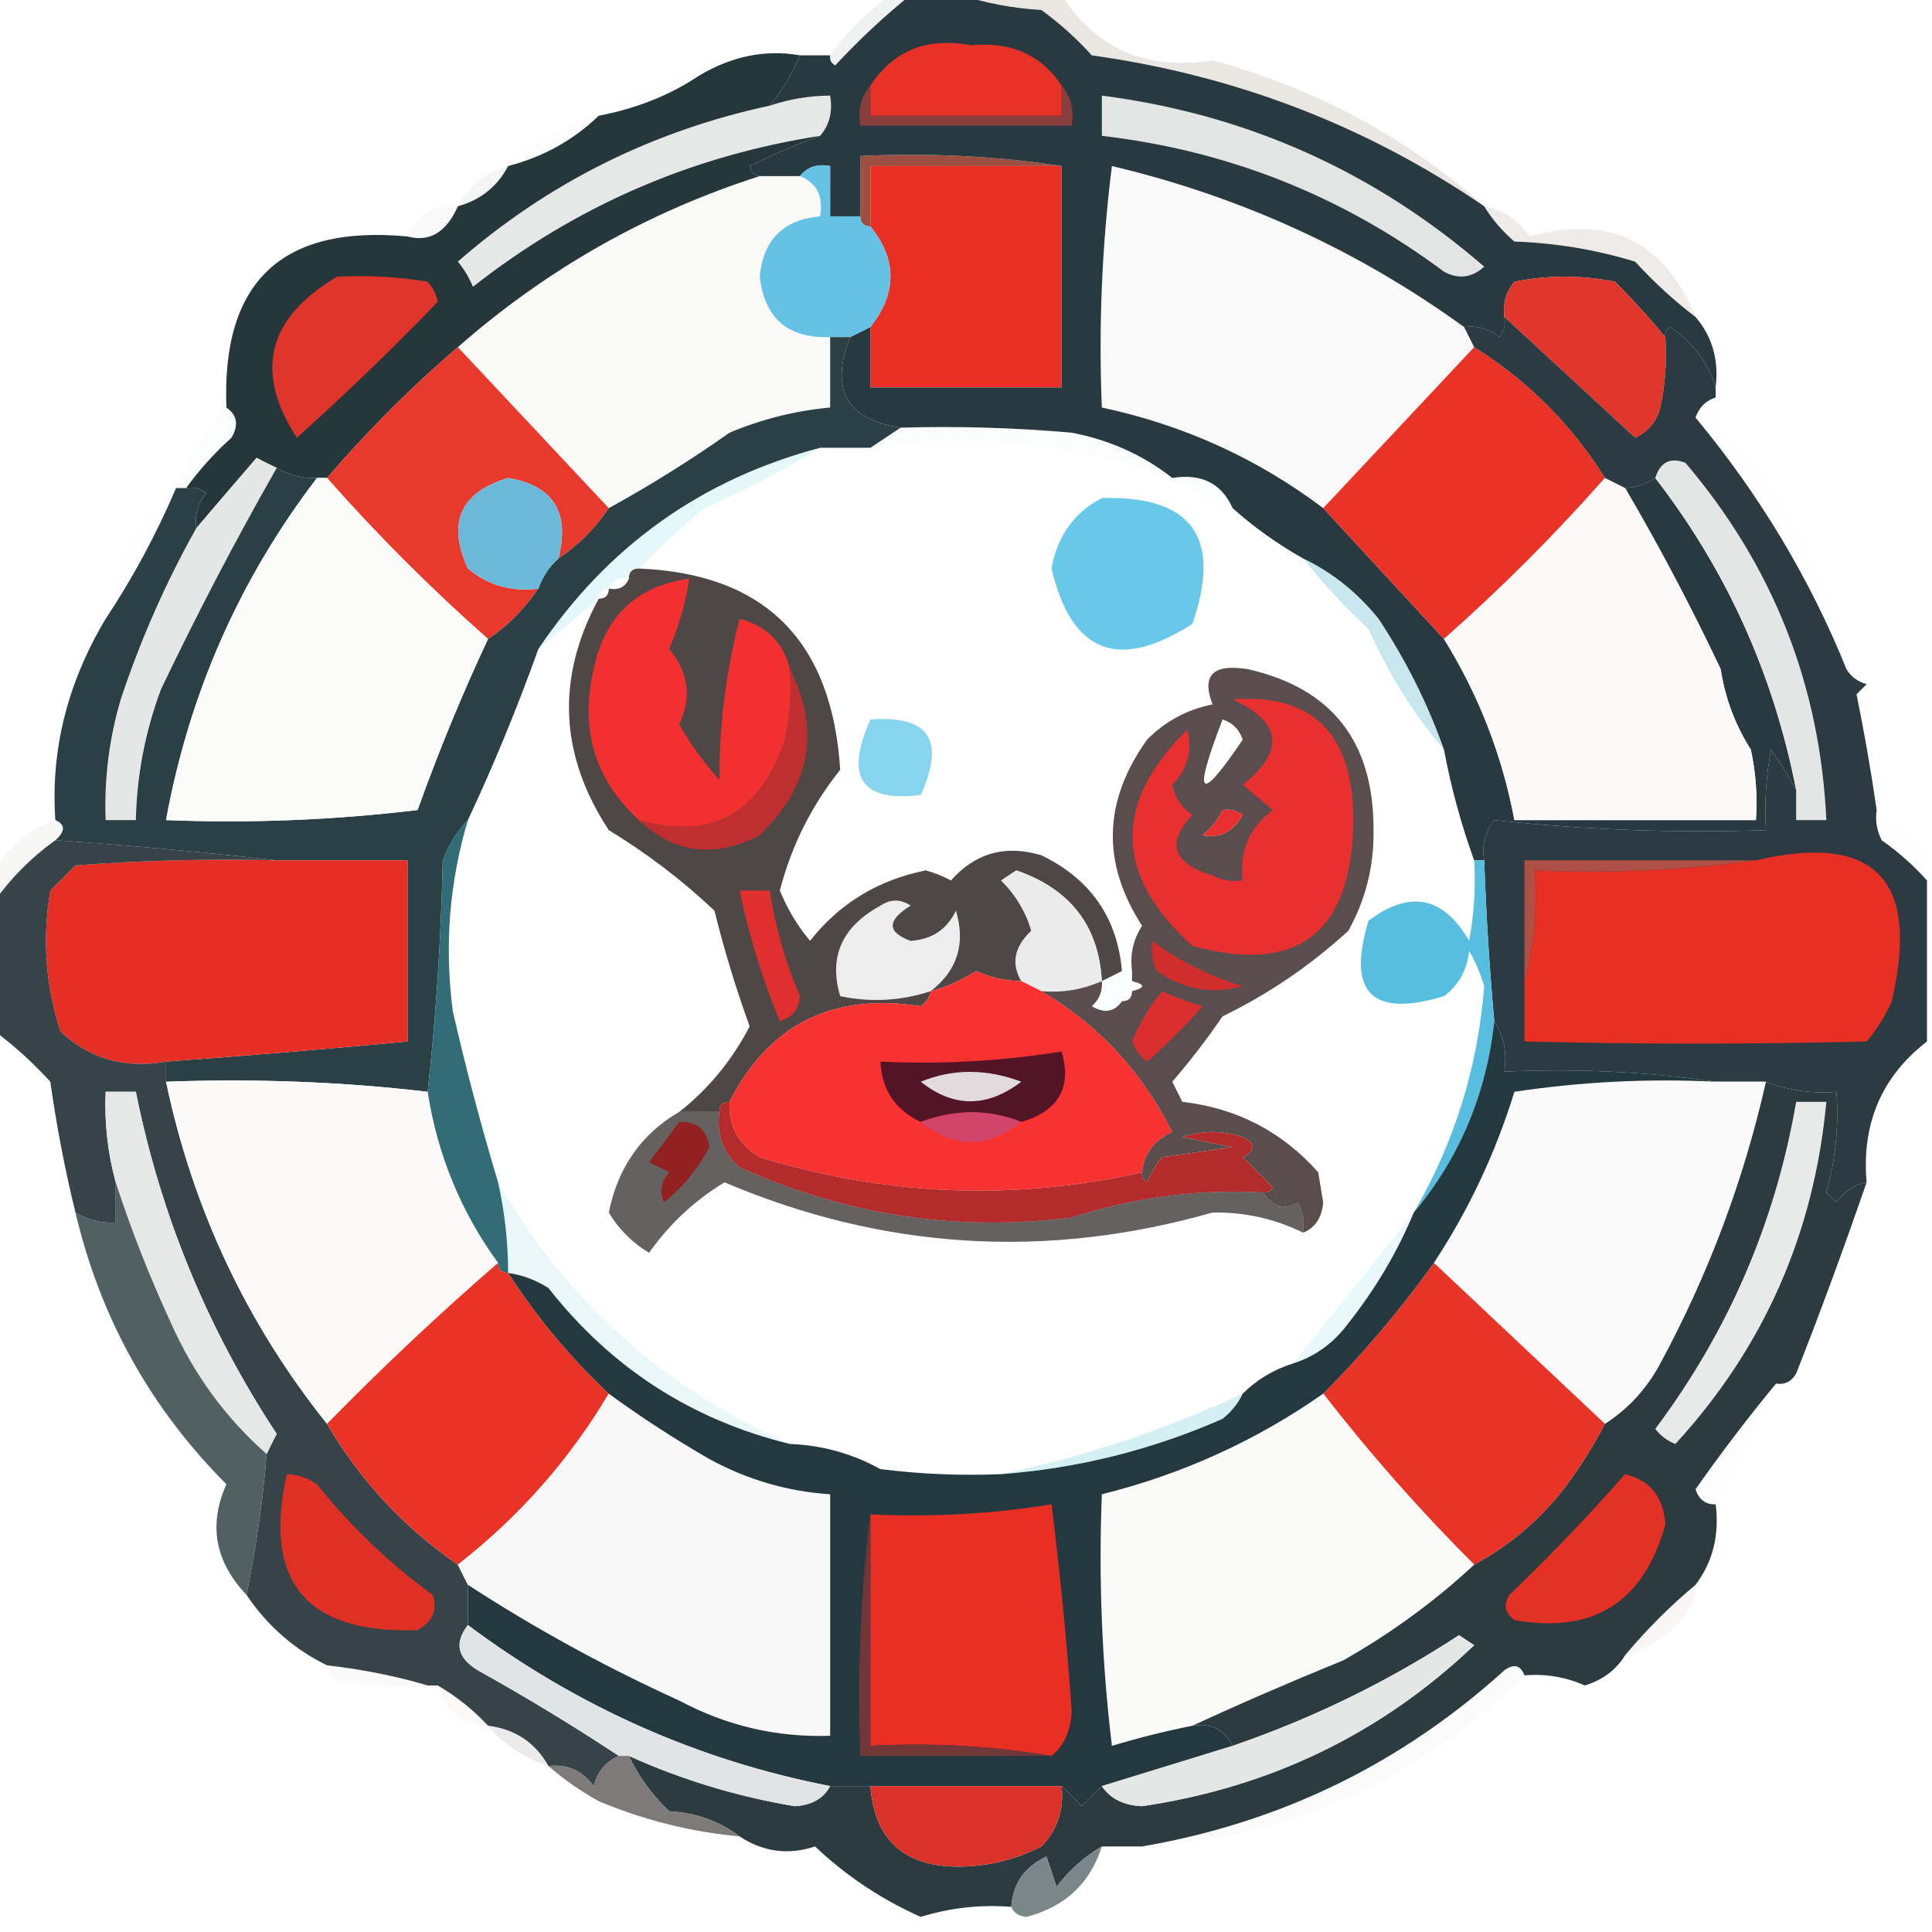 <?xml version="1.0" encoding="UTF-8"?> <svg xmlns="http://www.w3.org/2000/svg" xmlns:xlink="http://www.w3.org/1999/xlink" version="1.1" width="192px" height="192px" style="shape-rendering:geometricPrecision; text-rendering:geometricPrecision; image-rendering:optimizeQuality; fill-rule:evenodd; clip-rule:evenodd"><g><path style="opacity:0.349" fill="#d4d8d7" d="M 88.5,-0.5 C 89.167,-0.5 89.833,-0.5 90.5,-0.5C 87.949,1.543 85.449,3.876 83,6.5C 82.601,6.272 82.435,5.938 82.5,5.5C 84.194,3.139 86.194,1.139 88.5,-0.5 Z"></path></g><g><path style="opacity:0.016" fill="#dadedc" d="M 69.5,7.5 C 66.607,9.445 63.273,10.779 59.5,11.5C 62.39,9.267 65.723,7.934 69.5,7.5 Z"></path></g><g><path style="opacity:0.549" fill="#d8d1cb" d="M 95.5,-0.5 C 98.833,-0.5 102.167,-0.5 105.5,-0.5C 108.932,4.884 113.932,7.051 120.5,6C 130.766,8.795 139.766,13.628 147.5,20.5C 135.793,12.493 122.793,7.493 108.5,5.5C 107.008,3.844 105.342,2.344 103.5,1C 100.635,0.817 97.969,0.317 95.5,-0.5 Z"></path></g><g><path style="opacity:0.067" fill="#d2d8d6" d="M 59.5,11.5 C 56.992,13.924 53.992,15.59 50.5,16.5C 53.052,14.057 56.052,12.39 59.5,11.5 Z"></path></g><g><path style="opacity:1" fill="#9d4f42" d="M 105.5,16.5 C 99.167,16.5 92.833,16.5 86.5,16.5C 86.5,18.5 86.5,20.5 86.5,22.5C 85.833,22.5 85.5,22.167 85.5,21.5C 85.5,19.5 85.5,17.5 85.5,15.5C 92.354,15.176 99.021,15.509 105.5,16.5 Z"></path></g><g><path style="opacity:1" fill="#e92f24" d="M 105.5,16.5 C 105.5,23.833 105.5,31.167 105.5,38.5C 99.167,38.5 92.833,38.5 86.5,38.5C 86.5,36.5 86.5,34.5 86.5,32.5C 89.154,29.124 89.154,25.79 86.5,22.5C 86.5,20.5 86.5,18.5 86.5,16.5C 92.833,16.5 99.167,16.5 105.5,16.5 Z"></path></g><g><path style="opacity:0.251" fill="#d5dcd7" d="M 50.5,16.5 C 49.421,18.543 47.754,19.876 45.5,20.5C 46.539,18.469 48.205,17.136 50.5,16.5 Z"></path></g><g><path style="opacity:1" fill="#f9f9f8" d="M 75.5,17.5 C 76.833,17.5 78.167,17.5 79.5,17.5C 81.177,18.183 81.843,19.517 81.5,21.5C 77.844,21.823 75.844,23.823 75.5,27.5C 75.984,31.65 78.317,33.65 82.5,33.5C 82.5,35.833 82.5,38.167 82.5,40.5C 79.053,40.814 75.72,41.648 72.5,43C 68.598,45.751 64.598,48.251 60.5,50.5C 55.5,45.167 50.5,39.833 45.5,34.5C 54.308,26.762 64.308,21.095 75.5,17.5 Z"></path></g><g><path style="opacity:1" fill="#faf9f9" d="M 145.5,32.5 C 145.833,33.167 146.167,33.833 146.5,34.5C 141.5,39.833 136.5,45.167 131.5,50.5C 124.962,45.567 117.629,42.234 109.5,40.5C 109.169,32.472 109.502,24.472 110.5,16.5C 123.29,19.534 134.956,24.867 145.5,32.5 Z"></path></g><g><path style="opacity:1" fill="#e6e8e7" d="M 81.5,13.5 C 68.686,15.493 57.186,20.493 47,28.5C 46.626,27.584 46.126,26.75 45.5,26C 54.439,18.197 64.773,13.03 76.5,10.5C 78.435,9.85 80.435,9.517 82.5,9.5C 82.768,11.099 82.434,12.432 81.5,13.5 Z"></path></g><g><path style="opacity:1" fill="#28393f" d="M 90.5,-0.5 C 92.167,-0.5 93.833,-0.5 95.5,-0.5C 97.969,0.317 100.635,0.817 103.5,1C 105.342,2.344 107.008,3.844 108.5,5.5C 122.793,7.493 135.793,12.493 147.5,20.5C 148.29,21.794 149.29,22.961 150.5,24C 154.619,24.143 158.619,24.81 162.5,26C 164.37,28.04 166.37,29.873 168.5,31.5C 170.163,33.438 170.829,35.772 170.5,38.5C 169.751,36.029 168.251,34.029 166,32.5C 165.601,32.728 165.435,33.062 165.5,33.5C 163.967,31.645 162.3,29.812 160.5,28C 157.167,27.333 153.833,27.333 150.5,28C 149.663,29.011 149.33,30.178 149.5,31.5C 149.631,32.239 149.464,32.906 149,33.5C 147.989,32.663 146.822,32.33 145.5,32.5C 134.956,24.867 123.29,19.534 110.5,16.5C 109.502,24.472 109.169,32.472 109.5,40.5C 117.629,42.234 124.962,45.567 131.5,50.5C 135.478,54.813 139.478,59.147 143.5,63.5C 146.964,69.09 149.298,75.09 150.5,81.5C 158.5,81.5 166.5,81.5 174.5,81.5C 174.663,79.143 174.497,76.81 174,74.5C 172.438,72.043 171.438,69.376 171,66.5C 168.078,60.32 164.911,54.32 161.5,48.5C 162.609,48.443 163.609,48.11 164.5,47.5C 171.583,56.672 176.25,67.005 178.5,78.5C 177.768,77.192 176.934,75.858 176,74.5C 175.503,77.146 175.336,79.813 175.5,82.5C 166.446,82.806 157.446,82.472 148.5,81.5C 147.571,82.689 147.238,84.022 147.5,85.5C 147.167,85.5 146.833,85.5 146.5,85.5C 145.2,81.904 144.2,78.237 143.5,74.5C 141.893,69.952 139.726,65.619 137,61.5C 134.894,58.882 132.394,56.882 129.5,55.5C 126.953,54.066 124.619,52.4 122.5,50.5C 121.393,48.031 119.393,47.031 116.5,47.5C 113.603,45.222 110.27,43.722 106.5,43C 100.843,42.501 95.176,42.334 89.5,42.5C 84.104,41.676 82.437,38.676 84.5,33.5C 85.167,33.167 85.833,32.833 86.5,32.5C 86.5,34.5 86.5,36.5 86.5,38.5C 92.833,38.5 99.167,38.5 105.5,38.5C 105.5,31.167 105.5,23.833 105.5,16.5C 99.021,15.509 92.354,15.176 85.5,15.5C 85.5,17.5 85.5,19.5 85.5,21.5C 84.5,21.5 83.5,21.5 82.5,21.5C 82.5,19.833 82.5,18.167 82.5,16.5C 81.209,16.263 80.209,16.596 79.5,17.5C 78.167,17.5 76.833,17.5 75.5,17.5C 74.957,17.44 74.624,17.107 74.5,16.5C 76.875,15.339 79.208,14.339 81.5,13.5C 82.434,12.432 82.768,11.099 82.5,9.5C 80.435,9.517 78.435,9.85 76.5,10.5C 77.751,8.999 78.751,7.332 79.5,5.5C 80.5,5.5 81.5,5.5 82.5,5.5C 82.435,5.938 82.601,6.272 83,6.5C 85.449,3.876 87.949,1.543 90.5,-0.5 Z"></path></g><g><path style="opacity:1" fill="#e3e5e4" d="M 109.5,9.5 C 123.888,11.361 136.554,17.028 147.5,26.5C 146.277,27.614 144.944,27.78 143.5,27C 133.404,19.466 122.071,14.966 109.5,13.5C 109.5,12.167 109.5,10.833 109.5,9.5 Z"></path></g><g><path style="opacity:1" fill="#873e3c" d="M 86.5,8.5 C 86.5,9.5 86.5,10.5 86.5,11.5C 92.833,11.5 99.167,11.5 105.5,11.5C 105.5,10.5 105.5,9.5 105.5,8.5C 106.434,9.568 106.768,10.901 106.5,12.5C 99.5,12.5 92.5,12.5 85.5,12.5C 85.232,10.901 85.566,9.568 86.5,8.5 Z"></path></g><g><path style="opacity:1" fill="#e83227" d="M 105.5,8.5 C 105.5,9.5 105.5,10.5 105.5,11.5C 99.167,11.5 92.833,11.5 86.5,11.5C 86.5,10.5 86.5,9.5 86.5,8.5C 88.8,5.01 92.133,3.676 96.5,4.5C 100.481,4.116 103.481,5.45 105.5,8.5 Z"></path></g><g><path style="opacity:1" fill="#26373b" d="M 79.5,5.5 C 78.751,7.332 77.751,8.999 76.5,10.5C 64.773,13.03 54.439,18.197 45.5,26C 46.126,26.75 46.626,27.584 47,28.5C 57.186,20.493 68.686,15.493 81.5,13.5C 79.208,14.339 76.875,15.339 74.5,16.5C 74.624,17.107 74.957,17.44 75.5,17.5C 64.308,21.095 54.308,26.762 45.5,34.5C 40.881,38.452 36.548,42.785 32.5,47.5C 32.167,47.5 31.833,47.5 31.5,47.5C 30.041,47.567 28.708,47.234 27.5,46.5C 26.85,46.196 26.183,45.863 25.5,45.5C 23.448,47.878 21.448,50.211 19.5,52.5C 19.33,51.178 19.663,50.011 20.5,49C 19.906,48.536 19.239,48.369 18.5,48.5C 19.793,46.704 21.293,45.038 23,43.5C 23.74,42.251 23.573,41.251 22.5,40.5C 22.011,27.989 28.011,22.323 40.5,23.5C 42.685,24.087 44.352,23.087 45.5,20.5C 47.754,19.876 49.421,18.543 50.5,16.5C 53.992,15.59 56.992,13.924 59.5,11.5C 63.273,10.779 66.607,9.445 69.5,7.5C 72.753,5.568 76.086,4.901 79.5,5.5 Z"></path></g><g><path style="opacity:0.18" fill="#dadedd" d="M 45.5,20.5 C 44.352,23.087 42.685,24.087 40.5,23.5C 41.374,21.31 43.041,20.31 45.5,20.5 Z"></path></g><g><path style="opacity:0.322" fill="#cbc2b8" d="M 147.5,20.5 C 149.371,20.859 150.871,21.859 152,23.5C 159.938,21.305 165.438,23.972 168.5,31.5C 166.37,29.873 164.37,28.04 162.5,26C 158.619,24.81 154.619,24.143 150.5,24C 149.29,22.961 148.29,21.794 147.5,20.5 Z"></path></g><g><path style="opacity:1" fill="#66c2e5" d="M 79.5,17.5 C 80.209,16.596 81.209,16.263 82.5,16.5C 82.5,18.167 82.5,19.833 82.5,21.5C 83.5,21.5 84.5,21.5 85.5,21.5C 85.5,22.167 85.833,22.5 86.5,22.5C 89.154,25.79 89.154,29.124 86.5,32.5C 85.833,32.833 85.167,33.167 84.5,33.5C 83.833,33.5 83.167,33.5 82.5,33.5C 78.317,33.65 75.984,31.65 75.5,27.5C 75.844,23.823 77.844,21.823 81.5,21.5C 81.843,19.517 81.177,18.183 79.5,17.5 Z"></path></g><g><path style="opacity:1" fill="#e0352a" d="M 33.5,27.5 C 36.518,27.335 39.518,27.502 42.5,28C 43.022,28.561 43.355,29.228 43.5,30C 38.98,34.687 34.313,39.187 29.5,43.5C 25.237,36.928 26.571,31.595 33.5,27.5 Z"></path></g><g><path style="opacity:1" fill="#e0362b" d="M 165.5,33.5 C 165.663,35.857 165.497,38.19 165,40.5C 164.632,41.91 163.799,42.91 162.5,43.5C 158.146,39.478 153.813,35.478 149.5,31.5C 149.33,30.178 149.663,29.011 150.5,28C 153.833,27.333 157.167,27.333 160.5,28C 162.3,29.812 163.967,31.645 165.5,33.5 Z"></path></g><g><path style="opacity:1" fill="#e93327" d="M 146.5,34.5 C 151.812,37.812 156.145,42.145 159.5,47.5C 154.521,53.146 149.188,58.479 143.5,63.5C 139.478,59.147 135.478,54.813 131.5,50.5C 136.5,45.167 141.5,39.833 146.5,34.5 Z"></path></g><g><path style="opacity:1" fill="#e7392c" d="M 45.5,34.5 C 50.5,39.833 55.5,45.167 60.5,50.5C 59.167,52.5 57.5,54.167 55.5,55.5C 56.657,50.917 54.99,48.25 50.5,47.5C 45.741,48.929 44.408,51.929 46.5,56.5C 48.51,58.171 50.843,58.838 53.5,58.5C 52.118,60.549 50.452,62.215 48.5,63.5C 42.833,58.5 37.5,53.167 32.5,47.5C 36.548,42.785 40.881,38.452 45.5,34.5 Z"></path></g><g><path style="opacity:0.02" fill="#53bbc2" d="M 89.5,42.5 C 95.176,42.334 100.843,42.501 106.5,43C 110.27,43.722 113.603,45.222 116.5,47.5C 106.763,44.033 96.763,43.033 86.5,44.5C 87.5,43.833 88.5,43.167 89.5,42.5 Z"></path></g><g><path style="opacity:0.114" fill="#e3e6e5" d="M 22.5,40.5 C 23.573,41.251 23.74,42.251 23,43.5C 21.293,45.038 19.793,46.704 18.5,48.5C 18.167,48.5 17.833,48.5 17.5,48.5C 18.744,45.585 20.411,42.918 22.5,40.5 Z"></path></g><g><path style="opacity:1" fill="#e3e6e5" d="M 178.5,78.5 C 176.25,67.005 171.583,56.672 164.5,47.5C 165.002,45.915 166.002,45.415 167.5,46C 176.208,56.248 180.875,68.081 181.5,81.5C 180.5,81.5 179.5,81.5 178.5,81.5C 178.5,80.5 178.5,79.5 178.5,78.5 Z"></path></g><g><path style="opacity:1" fill="#e5e7e7" d="M 27.5,46.5 C 23.422,53.654 19.589,60.987 16,68.5C 14.431,72.703 13.598,77.036 13.5,81.5C 12.5,81.5 11.5,81.5 10.5,81.5C 10.344,77.418 10.844,73.418 12,69.5C 13.98,63.546 16.48,57.88 19.5,52.5C 21.448,50.211 23.448,47.878 25.5,45.5C 26.183,45.863 26.85,46.196 27.5,46.5 Z"></path></g><g><path style="opacity:0.02" fill="#35cee2" d="M 116.5,47.5 C 119.393,47.031 121.393,48.031 122.5,50.5C 120.456,49.492 118.456,48.492 116.5,47.5 Z"></path></g><g><path style="opacity:0.016" fill="#e1e3e3" d="M 170.5,39.5 C 170.351,40.552 170.517,41.552 171,42.5C 177.597,49.616 181.763,57.616 183.5,66.5C 179.851,57.481 174.851,49.148 168.5,41.5C 168.855,40.478 169.522,39.811 170.5,39.5 Z"></path></g><g><path style="opacity:1" fill="#fbfaf9" d="M 159.5,47.5 C 160.167,47.833 160.833,48.167 161.5,48.5C 164.911,54.32 168.078,60.32 171,66.5C 171.438,69.376 172.438,72.043 174,74.5C 174.497,76.81 174.663,79.143 174.5,81.5C 166.5,81.5 158.5,81.5 150.5,81.5C 149.298,75.09 146.964,69.09 143.5,63.5C 149.188,58.479 154.521,53.146 159.5,47.5 Z"></path></g><g><path style="opacity:0.039" fill="#dddfde" d="M 17.5,48.5 C 15.527,53.11 13.194,57.443 10.5,61.5C 11.531,56.436 13.865,52.102 17.5,48.5 Z"></path></g><g><path style="opacity:0.133" fill="#38cada" d="M 81.5,44.5 C 77.885,46.718 74.052,48.718 70,50.5C 67.698,52.393 65.531,54.393 63.5,56.5C 62.833,56.5 62.5,56.833 62.5,57.5C 61.508,57.328 60.842,57.662 60.5,58.5C 59.833,58.5 59.5,58.833 59.5,59.5C 57.5,61.167 55.5,62.833 53.5,64.5C 60.362,54.294 69.696,47.627 81.5,44.5 Z"></path></g><g><path style="opacity:0.992" fill="#66c7e8" d="M 109.5,49.5 C 118.465,49.245 121.465,53.412 118.5,62C 111.135,66.729 106.468,64.896 104.5,56.5C 105.06,53.288 106.727,50.955 109.5,49.5 Z"></path></g><g><path style="opacity:0.298" fill="#46adc8" d="M 129.5,55.5 C 132.394,56.882 134.894,58.882 137,61.5C 139.726,65.619 141.893,69.952 143.5,74.5C 140.468,70.939 137.968,66.939 136,62.5C 133.628,60.297 131.461,57.964 129.5,55.5 Z"></path></g><g><path style="opacity:0.872" fill="#362d2c" d="M 63.5,56.5 C 76.015,57.014 82.682,63.681 83.5,76.5C 80.651,80.055 78.651,84.055 77.5,88.5C 78.249,90.332 79.249,91.999 80.5,93.5C 83.429,89.781 87.262,87.448 92,86.5C 92.873,86.736 93.707,87.069 94.5,87.5C 96.933,84.758 99.933,83.925 103.5,85C 108.366,87.357 111.033,91.19 111.5,96.5C 110.833,96.833 110.167,97.167 109.5,97.5C 109.195,92.013 106.362,88.346 101,86.5C 100.5,86.833 100,87.167 99.5,87.5C 100.935,88.928 101.935,90.595 102.5,92.5C 100.816,94.076 100.482,95.743 101.5,97.5C 99.94,97.481 98.44,97.148 97,96.5C 95.594,97.414 94.094,98.081 92.5,98.5C 92.389,99.117 92.056,99.617 91.5,100C 82.749,98.631 76.416,101.798 72.5,109.5C 71.833,109.5 71.5,109.833 71.5,110.5C 70.167,110.5 68.833,110.5 67.5,110.5C 70.406,108.22 72.739,105.386 74.5,102C 73.131,98.227 71.965,94.394 71,90.5C 67.808,87.481 64.308,84.814 60.5,82.5C 55.583,75.008 55.25,67.341 59.5,59.5C 60.167,59.5 60.5,59.167 60.5,58.5C 61.492,58.672 62.158,58.338 62.5,57.5C 62.5,56.833 62.833,56.5 63.5,56.5 Z"></path></g><g><path style="opacity:1" fill="#c02f2f" d="M 78.5,66.5 C 81.568,72.585 80.568,78.085 75.5,83C 71.01,85.333 67.01,84.833 63.5,81.5C 70.696,83.526 75.529,80.859 78,73.5C 78.497,71.19 78.663,68.857 78.5,66.5 Z"></path></g><g><path style="opacity:1" fill="#f23030" d="M 78.5,66.5 C 78.663,68.857 78.497,71.19 78,73.5C 75.529,80.859 70.696,83.526 63.5,81.5C 59.111,77.49 57.611,72.49 59,66.5C 60.096,61.235 63.263,58.235 68.5,57.5C 68.134,59.905 67.467,62.238 66.5,64.5C 68.433,66.795 68.766,69.295 67.5,72C 68.625,73.963 69.959,75.796 71.5,77.5C 71.462,72.203 72.129,66.87 73.5,61.5C 76.189,62.189 77.856,63.856 78.5,66.5 Z"></path></g><g><path style="opacity:0.751" fill="#5fc6e9" d="M 86.5,71.5 C 92.313,71.062 93.98,73.562 91.5,79C 85.593,79.746 83.927,77.246 86.5,71.5 Z"></path></g><g><path style="opacity:0.96" fill="#24333a" d="M 149.5,31.5 C 153.813,35.478 158.146,39.478 162.5,43.5C 163.799,42.91 164.632,41.91 165,40.5C 165.497,38.19 165.663,35.857 165.5,33.5C 165.435,33.062 165.601,32.728 166,32.5C 168.251,34.029 169.751,36.029 170.5,38.5C 170.5,38.833 170.5,39.167 170.5,39.5C 169.522,39.811 168.855,40.478 168.5,41.5C 174.851,49.148 179.851,57.481 183.5,66.5C 183.918,67.222 184.584,67.722 185.5,68C 185.167,68.333 184.833,68.667 184.5,69C 185.275,72.791 185.941,76.624 186.5,80.5C 186.351,81.552 186.517,82.552 187,83.5C 188.694,84.699 190.194,86.032 191.5,87.5C 191.5,92.833 191.5,98.167 191.5,103.5C 186.997,106.986 184.997,111.653 185.5,117.5C 184.265,117.721 183.265,118.388 182.5,119.5C 182.167,119.167 181.833,118.833 181.5,118.5C 182.417,115.242 182.751,111.909 182.5,108.5C 180.05,108.702 177.717,108.369 175.5,107.5C 173.833,107.5 172.167,107.5 170.5,107.5C 163.687,106.509 156.687,106.175 149.5,106.5C 149.784,104.585 149.451,102.919 148.5,101.5C 148.02,96.178 147.687,90.845 147.5,85.5C 147.238,84.022 147.571,82.689 148.5,81.5C 157.446,82.472 166.446,82.806 175.5,82.5C 175.336,79.813 175.503,77.146 176,74.5C 176.934,75.858 177.768,77.192 178.5,78.5C 178.5,79.5 178.5,80.5 178.5,81.5C 179.5,81.5 180.5,81.5 181.5,81.5C 180.875,68.081 176.208,56.248 167.5,46C 166.002,45.415 165.002,45.915 164.5,47.5C 163.609,48.11 162.609,48.443 161.5,48.5C 160.833,48.167 160.167,47.833 159.5,47.5C 156.145,42.145 151.812,37.812 146.5,34.5C 146.167,33.833 145.833,33.167 145.5,32.5C 146.822,32.33 147.989,32.663 149,33.5C 149.464,32.906 149.631,32.239 149.5,31.5 Z"></path></g><g><path style="opacity:0.997" fill="#2a4045" d="M 82.5,33.5 C 83.167,33.5 83.833,33.5 84.5,33.5C 82.437,38.676 84.104,41.676 89.5,42.5C 88.5,43.167 87.5,43.833 86.5,44.5C 84.833,44.5 83.167,44.5 81.5,44.5C 69.696,47.627 60.362,54.294 53.5,64.5C 51.403,70.348 49.07,76.014 46.5,81.5C 45.441,82.6 44.608,83.934 44,85.5C 43.829,93.344 43.329,101.011 42.5,108.5C 34.016,107.507 25.349,107.174 16.5,107.5C 16.5,106.833 16.5,106.167 16.5,105.5C 24.515,104.916 32.515,104.249 40.5,103.5C 40.5,97.5 40.5,91.5 40.5,85.5C 36.167,85.5 31.833,85.5 27.5,85.5C 20.322,84.689 12.989,84.022 5.5,83.5C 6.506,82.604 6.506,81.938 5.5,81.5C 5.026,74.535 6.692,67.868 10.5,61.5C 13.194,57.443 15.527,53.11 17.5,48.5C 17.833,48.5 18.167,48.5 18.5,48.5C 19.239,48.369 19.906,48.536 20.5,49C 19.663,50.011 19.33,51.178 19.5,52.5C 16.48,57.88 13.98,63.546 12,69.5C 10.844,73.418 10.344,77.418 10.5,81.5C 11.5,81.5 12.5,81.5 13.5,81.5C 13.598,77.036 14.431,72.703 16,68.5C 19.589,60.987 23.422,53.654 27.5,46.5C 28.708,47.234 30.041,47.567 31.5,47.5C 23.806,57.562 18.806,68.895 16.5,81.5C 24.86,81.831 33.193,81.498 41.5,80.5C 43.588,74.667 45.921,69 48.5,63.5C 50.452,62.215 52.118,60.549 53.5,58.5C 53.932,57.291 54.599,56.291 55.5,55.5C 57.5,54.167 59.167,52.5 60.5,50.5C 64.598,48.251 68.598,45.751 72.5,43C 75.72,41.648 79.053,40.814 82.5,40.5C 82.5,38.167 82.5,35.833 82.5,33.5 Z"></path></g><g><path style="opacity:1" fill="#6cb8da" d="M 55.5,55.5 C 54.599,56.291 53.932,57.291 53.5,58.5C 50.843,58.838 48.51,58.171 46.5,56.5C 44.408,51.929 45.741,48.929 50.5,47.5C 54.99,48.25 56.657,50.917 55.5,55.5 Z"></path></g><g><path style="opacity:1" fill="#fbfbfa" d="M 31.5,47.5 C 31.833,47.5 32.167,47.5 32.5,47.5C 37.5,53.167 42.833,58.5 48.5,63.5C 45.921,69 43.588,74.667 41.5,80.5C 33.193,81.498 24.86,81.831 16.5,81.5C 18.806,68.895 23.806,57.562 31.5,47.5 Z"></path></g><g><path style="opacity:0.012" fill="#dbdbdb" d="M 186.5,80.5 C 187.853,82.183 189.52,83.516 191.5,84.5C 191.5,85.5 191.5,86.5 191.5,87.5C 190.194,86.032 188.694,84.699 187,83.5C 186.517,82.552 186.351,81.552 186.5,80.5 Z"></path></g><g><path style="opacity:1" fill="#e52f24" d="M 27.5,85.5 C 31.833,85.5 36.167,85.5 40.5,85.5C 40.5,91.5 40.5,97.5 40.5,103.5C 32.515,104.249 24.515,104.916 16.5,105.5C 12.397,106.231 8.897,105.231 6,102.5C 4.524,97.924 4.19,93.257 5,88.5C 5.833,87.667 6.667,86.833 7.5,86C 14.158,85.5 20.825,85.334 27.5,85.5 Z"></path></g><g><path style="opacity:1" fill="#ae5048" d="M 174.5,85.5 C 167.352,86.492 160.019,86.825 152.5,86.5C 152.815,90.371 152.482,94.038 151.5,97.5C 151.5,93.5 151.5,89.5 151.5,85.5C 159.167,85.5 166.833,85.5 174.5,85.5 Z"></path></g><g><path style="opacity:1" fill="#e82f24" d="M 151.5,97.5 C 152.482,94.038 152.815,90.371 152.5,86.5C 160.019,86.825 167.352,86.492 174.5,85.5C 186.326,82.741 190.826,87.408 188,99.5C 187.365,100.966 186.531,102.3 185.5,103.5C 174.209,103.781 162.875,103.781 151.5,103.5C 151.5,101.5 151.5,99.5 151.5,97.5 Z"></path></g><g><path style="opacity:0.247" fill="#dededc" d="M 5.5,81.5 C 6.506,81.938 6.506,82.604 5.5,83.5C 3.139,85.194 1.139,87.194 -0.5,89.5C -0.5,88.5 -0.5,87.5 -0.5,86.5C 0.885,84.117 2.885,82.45 5.5,81.5 Z"></path></g><g><path style="opacity:1" fill="#ebebeb" d="M 109.5,97.5 C 107.621,98.341 105.621,98.675 103.5,98.5C 102.833,98.167 102.167,97.833 101.5,97.5C 100.482,95.743 100.816,94.076 102.5,92.5C 101.935,90.595 100.935,88.928 99.5,87.5C 100,87.167 100.5,86.833 101,86.5C 106.362,88.346 109.195,92.013 109.5,97.5 Z"></path></g><g><path style="opacity:1" fill="#ededed" d="M 92.5,98.5 C 89.555,99.468 86.555,99.634 83.5,99C 82.333,95.094 83.667,92.094 87.5,90C 88.5,89.333 89.5,89.333 90.5,90C 88.128,91.471 88.128,92.637 90.5,93.5C 92.601,93.368 94.101,92.368 95,90.5C 95.982,93.775 95.148,96.441 92.5,98.5 Z"></path></g><g><path style="opacity:1" fill="#e12e2e" d="M 73.5,88.5 C 74.5,88.5 75.5,88.5 76.5,88.5C 77.044,92.1 78.044,95.6 79.5,99C 79.386,100.28 78.72,101.113 77.5,101.5C 75.754,97.263 74.42,92.93 73.5,88.5 Z"></path></g><g><path style="opacity:1" fill="#58bedf" d="M 146.5,85.5 C 146.833,85.5 147.167,85.5 147.5,85.5C 147.687,90.845 148.02,96.178 148.5,101.5C 147.7,108.75 145.034,115.083 140.5,120.5C 144.527,113.582 146.861,106.082 147.5,98C 147.138,96.775 146.638,95.609 146,94.5C 145.801,96.403 144.967,97.903 143.5,99C 136.333,101.167 133.833,98.667 136,91.5C 140.118,88.408 143.451,89.075 146,93.5C 146.497,90.854 146.664,88.187 146.5,85.5 Z"></path></g><g><path style="opacity:1" fill="#f83131" d="M 101.5,97.5 C 102.167,97.833 102.833,98.167 103.5,98.5C 109.168,101.838 113.501,106.504 116.5,112.5C 114.712,113.283 113.712,114.616 113.5,116.5C 100.797,119.363 88.13,118.863 75.5,115C 73.393,113.736 72.393,111.903 72.5,109.5C 76.416,101.798 82.749,98.631 91.5,100C 92.056,99.617 92.389,99.117 92.5,98.5C 94.094,98.081 95.594,97.414 97,96.5C 98.44,97.148 99.94,97.481 101.5,97.5 Z"></path></g><g><path style="opacity:0.031" fill="#38cbde" d="M 111.5,96.5 C 111.833,96.5 112.167,96.5 112.5,96.5C 112.5,96.833 112.5,97.167 112.5,97.5C 112.5,97.833 112.5,98.167 112.5,98.5C 111.833,98.5 111.5,98.833 111.5,99.5C 110.749,100.573 109.749,100.74 108.5,100C 109.252,99.329 109.586,98.496 109.5,97.5C 110.167,97.167 110.833,96.833 111.5,96.5 Z"></path></g><g><path style="opacity:0.926" fill="#27353b" d="M 5.5,83.5 C 12.989,84.022 20.322,84.689 27.5,85.5C 20.825,85.334 14.158,85.5 7.5,86C 6.667,86.833 5.833,87.667 5,88.5C 4.19,93.257 4.524,97.924 6,102.5C 8.897,105.231 12.397,106.231 16.5,105.5C 16.5,106.167 16.5,106.833 16.5,107.5C 19.177,120.183 24.51,131.516 32.5,141.5C 35.765,147.101 40.099,151.767 45.5,155.5C 45.833,156.167 46.167,156.833 46.5,157.5C 46.5,158.833 46.5,160.167 46.5,161.5C 45.119,163.274 45.452,164.774 47.5,166C 52.338,168.697 57.005,171.53 61.5,174.5C 60.21,175.058 59.377,176.058 59,177.5C 57.89,175.963 56.39,175.297 54.5,175.5C 53.198,173.178 51.198,171.845 48.5,171.5C 47.055,169.937 45.389,168.604 43.5,167.5C 43.167,167.5 42.833,167.5 42.5,167.5C 39.344,166.566 36.011,165.899 32.5,165.5C 29.236,163.906 26.569,161.573 24.5,158.5C 25.479,153.649 26.146,148.982 26.5,144.5C 26.804,143.85 27.137,143.183 27.5,142.5C 20.632,132.095 15.966,120.761 13.5,108.5C 12.5,108.5 11.5,108.5 10.5,108.5C 10.368,111.57 10.701,114.57 11.5,117.5C 11.5,118.833 11.5,120.167 11.5,121.5C 10.041,121.567 8.708,121.234 7.5,120.5C 6.457,116.251 5.624,111.918 5,107.5C 3.296,105.627 1.463,103.96 -0.5,102.5C -0.5,98.167 -0.5,93.833 -0.5,89.5C 1.139,87.194 3.139,85.194 5.5,83.5 Z"></path></g><g><path style="opacity:0.788" fill="#2d1f1e" d="M 129.5,122.5 C 129.649,121.448 129.483,120.448 129,119.5C 127.687,120.287 126.52,119.954 125.5,118.5C 125.938,118.565 126.272,118.399 126.5,118C 125.5,117 124.5,116 123.5,115C 124.833,114.333 124.833,113.667 123.5,113C 121.5,112.333 119.5,112.333 117.5,113C 119.167,113.333 120.833,113.667 122.5,114C 120.167,114.333 117.833,114.667 115.5,115C 114.874,115.75 114.374,116.584 114,117.5C 113.601,117.272 113.435,116.938 113.5,116.5C 113.712,114.616 114.712,113.283 116.5,112.5C 113.501,106.504 109.168,101.838 103.5,98.5C 105.621,98.675 107.621,98.341 109.5,97.5C 109.586,98.496 109.252,99.329 108.5,100C 109.749,100.74 110.749,100.573 111.5,99.5C 112.167,99.5 112.5,99.167 112.5,98.5C 113.833,98.167 113.833,97.833 112.5,97.5C 112.5,97.167 112.5,96.833 112.5,96.5C 112.286,94.856 112.62,93.356 113.5,92C 109.461,85.776 109.628,79.609 114,73.5C 115.8,71.683 117.966,70.516 120.5,70C 119.385,67.106 120.552,65.939 124,66.5C 132.367,68.384 136.534,73.717 136.5,82.5C 136.555,86.056 135.722,89.389 134,92.5C 130.19,95.978 126.023,98.812 121.5,101C 119.954,103.257 118.288,105.424 116.5,107.5C 116.833,108.167 117.167,108.833 117.5,109.5C 122.906,110.119 127.406,112.453 131,116.5C 131.167,117.5 131.333,118.5 131.5,119.5C 131.36,121.03 130.693,122.03 129.5,122.5 Z M 121.5,71.5 C 122.478,71.811 123.145,72.478 123.5,73.5C 119.164,79.942 118.498,79.275 121.5,71.5 Z M 121.5,80.5 C 122.239,80.369 122.906,80.536 123.5,81C 122.534,82.678 121.201,83.345 119.5,83C 120.381,82.292 121.047,81.458 121.5,80.5 Z"></path></g><g><path style="opacity:1" fill="#db2f2f" d="M 115.5,98.5 C 116.766,99.09 118.099,99.59 119.5,100C 117.806,101.939 115.973,103.772 114,105.5C 113.308,104.975 112.808,104.308 112.5,103.5C 113.26,101.64 114.26,99.973 115.5,98.5 Z"></path></g><g><path style="opacity:1" fill="#d12d2d" d="M 114.5,93.5 C 117.194,95.514 120.194,97.014 123.5,98C 120.412,98.847 117.579,98.347 115,96.5C 114.517,95.552 114.351,94.552 114.5,93.5 Z"></path></g><g><path style="opacity:1" fill="#e83030" d="M 122.5,69.5 C 130.474,68.914 134.474,72.914 134.5,81.5C 134.357,92.71 129.023,96.876 118.5,94C 110.734,86.984 110.567,79.817 118,72.5C 118.529,74.585 118.029,76.418 116.5,78C 116.759,79.261 117.426,80.261 118.5,81C 115.871,83.789 116.538,85.789 120.5,87C 121.448,87.483 122.448,87.65 123.5,87.5C 123.146,84.579 124.146,82.246 126.5,80.5C 125.5,79.667 124.5,78.833 123.5,78C 127.719,74.612 127.386,71.778 122.5,69.5 Z M 121.5,80.5 C 121.047,81.458 120.381,82.292 119.5,83C 121.201,83.345 122.534,82.678 123.5,81C 122.906,80.536 122.239,80.369 121.5,80.5 Z"></path></g><g><path style="opacity:1" fill="#fbfaf9" d="M 16.5,107.5 C 25.349,107.174 34.016,107.507 42.5,108.5C 43.477,114.775 45.811,120.442 49.5,125.5C 43.601,130.611 37.934,135.944 32.5,141.5C 24.51,131.516 19.177,120.183 16.5,107.5 Z"></path></g><g><path style="opacity:0.985" fill="#306b76" d="M 46.5,81.5 C 44.652,87.686 44.152,94.02 45,100.5C 46.311,106.221 47.811,111.888 49.5,117.5C 50.159,120.455 50.492,123.455 50.5,126.5C 49.833,126.5 49.5,126.167 49.5,125.5C 45.811,120.442 43.477,114.775 42.5,108.5C 43.329,101.011 43.829,93.344 44,85.5C 44.608,83.934 45.441,82.6 46.5,81.5 Z"></path></g><g><path style="opacity:1" fill="#fbfafa" d="M 170.5,107.5 C 172.167,107.5 173.833,107.5 175.5,107.5C 173.288,117.302 169.788,126.635 165,135.5C 163.669,137.996 161.836,139.996 159.5,141.5C 153.86,136.195 148.193,130.861 142.5,125.5C 145.961,120.243 148.628,114.576 150.5,108.5C 157.134,107.503 163.8,107.17 170.5,107.5 Z"></path></g><g><path style="opacity:1" fill="#531428" d="M 101.5,111.5 C 98.269,110.218 94.936,110.218 91.5,111.5C 88.956,110.292 87.623,108.292 87.5,105.5C 93.561,105.79 99.561,105.457 105.5,104.5C 106.544,108.071 105.211,110.404 101.5,111.5 Z"></path></g><g><path style="opacity:1" fill="#e2dbde" d="M 91.5,107.5 C 94.687,106.194 98.02,106.194 101.5,107.5C 98.092,110.091 94.758,110.091 91.5,107.5 Z"></path></g><g><path style="opacity:1" fill="#e6e8e8" d="M 26.5,144.5 C 22.424,140.91 19.257,136.577 17,131.5C 14.849,126.839 13.016,122.172 11.5,117.5C 10.701,114.57 10.368,111.57 10.5,108.5C 11.5,108.5 12.5,108.5 13.5,108.5C 15.966,120.761 20.632,132.095 27.5,142.5C 27.137,143.183 26.804,143.85 26.5,144.5 Z"></path></g><g><path style="opacity:1" fill="#d0446a" d="M 101.5,111.5 C 98.167,114.167 94.833,114.167 91.5,111.5C 94.936,110.218 98.269,110.218 101.5,111.5 Z"></path></g><g><path style="opacity:1" fill="#b42b2b" d="M 72.5,109.5 C 72.393,111.903 73.393,113.736 75.5,115C 88.13,118.863 100.797,119.363 113.5,116.5C 113.435,116.938 113.601,117.272 114,117.5C 114.374,116.584 114.874,115.75 115.5,115C 117.833,114.667 120.167,114.333 122.5,114C 120.833,113.667 119.167,113.333 117.5,113C 119.5,112.333 121.5,112.333 123.5,113C 124.833,113.667 124.833,114.333 123.5,115C 124.5,116 125.5,117 126.5,118C 126.272,118.399 125.938,118.565 125.5,118.5C 118.987,118.167 112.654,119 106.5,121C 95.014,122.435 84.014,120.769 73.5,116C 71.845,114.556 71.178,112.722 71.5,110.5C 71.5,109.833 71.833,109.5 72.5,109.5 Z"></path></g><g><path style="opacity:0.647" fill="#110c0c" d="M 67.5,110.5 C 68.833,110.5 70.167,110.5 71.5,110.5C 71.178,112.722 71.845,114.556 73.5,116C 84.014,120.769 95.014,122.435 106.5,121C 112.654,119 118.987,118.167 125.5,118.5C 126.52,119.954 127.687,120.287 129,119.5C 129.483,120.448 129.649,121.448 129.5,122.5C 126.692,121.116 123.692,120.449 120.5,120.5C 103.972,125.207 87.805,124.207 72,117.5C 69.034,119.298 66.534,121.631 64.5,124.5C 62.833,123.5 61.5,122.167 60.5,120.5C 61.405,116.021 63.738,112.687 67.5,110.5 Z"></path></g><g><path style="opacity:1" fill="#942121" d="M 67.5,111.5 C 69.252,111.418 70.252,112.251 70.5,114C 69.392,116.112 67.892,117.946 66,119.5C 65.508,118.451 65.674,117.451 66.5,116.5C 65.833,116.167 65.167,115.833 64.5,115.5C 65.524,114.148 66.524,112.815 67.5,111.5 Z"></path></g><g><path style="opacity:0.106" fill="#35cbdc" d="M 140.5,120.5 C 138.879,124.397 136.712,128.064 134,131.5C 132.549,133.464 130.716,134.797 128.5,135.5C 132.53,130.476 136.53,125.476 140.5,120.5 Z"></path></g><g><path style="opacity:1" fill="#e93327" d="M 49.5,125.5 C 49.5,126.167 49.833,126.5 50.5,126.5C 53.378,130.949 56.711,134.949 60.5,138.5C 56.61,145.062 51.61,150.729 45.5,155.5C 40.099,151.767 35.765,147.101 32.5,141.5C 37.934,135.944 43.601,130.611 49.5,125.5 Z"></path></g><g><path style="opacity:1" fill="#e83427" d="M 142.5,125.5 C 148.193,130.861 153.86,136.195 159.5,141.5C 158.25,143.932 156.75,146.266 155,148.5C 152.589,151.417 149.756,153.75 146.5,155.5C 141.106,150.11 136.106,144.444 131.5,138.5C 135.483,134.51 139.15,130.177 142.5,125.5 Z"></path></g><g><path style="opacity:0.915" fill="#415256" d="M 11.5,117.5 C 13.016,122.172 14.849,126.839 17,131.5C 19.257,136.577 22.424,140.91 26.5,144.5C 26.146,148.982 25.479,153.649 24.5,158.5C 21.363,155.198 20.696,151.532 22.5,147.5C 14.958,139.947 9.958,130.947 7.5,120.5C 8.708,121.234 10.041,121.567 11.5,121.5C 11.5,120.167 11.5,118.833 11.5,117.5 Z"></path></g><g><path style="opacity:0.106" fill="#33b5c5" d="M 49.5,117.5 C 56.303,129.3 65.97,137.967 78.5,143.5C 68.742,141.117 60.742,135.95 54.5,128C 53.255,127.209 51.922,126.709 50.5,126.5C 50.492,123.455 50.159,120.455 49.5,117.5 Z"></path></g><g><path style="opacity:1" fill="#f9f8f8" d="M 60.5,138.5 C 63.663,140.811 66.996,142.978 70.5,145C 74.268,147.056 78.268,148.222 82.5,148.5C 82.5,156.5 82.5,164.5 82.5,172.5C 77.195,172.677 72.195,171.51 67.5,169C 60.184,165.677 53.184,161.843 46.5,157.5C 46.167,156.833 45.833,156.167 45.5,155.5C 51.61,150.729 56.61,145.062 60.5,138.5 Z"></path></g><g><path style="opacity:1" fill="#fafaf9" d="M 131.5,138.5 C 136.106,144.444 141.106,150.11 146.5,155.5C 142.589,159.134 138.256,162.301 133.5,165C 128.358,167.094 123.358,169.26 118.5,171.5C 115.811,172.038 113.144,172.705 110.5,173.5C 109.502,165.193 109.169,156.86 109.5,148.5C 117.496,146.507 124.829,143.173 131.5,138.5 Z"></path></g><g><path style="opacity:1" fill="#2c3b40" d="M 175.5,107.5 C 177.717,108.369 180.05,108.702 182.5,108.5C 182.751,111.909 182.417,115.242 181.5,118.5C 181.833,118.833 182.167,119.167 182.5,119.5C 183.265,118.388 184.265,117.721 185.5,117.5C 183.165,124.263 180.832,130.596 178.5,136.5C 178.043,137.298 177.376,137.631 176.5,137.5C 173.727,140.859 171.06,144.359 168.5,148C 168.836,149.03 169.503,149.53 170.5,149.5C 170.889,152.553 170.223,155.22 168.5,157.5C 165.973,159.605 163.64,161.939 161.5,164.5C 160.594,165.965 159.261,166.965 157.5,167.5C 155.591,166.652 153.591,166.318 151.5,166.5C 151.103,165.475 150.437,165.308 149.5,166C 139.216,175.309 127.216,181.142 113.5,183.5C 112.167,183.5 110.833,183.5 109.5,183.5C 107.807,184.475 106.307,185.808 105,187.5C 104.667,186.5 104.333,185.5 104,184.5C 101.828,185.509 100.662,187.176 100.5,189.5C 97.421,189.26 94.421,189.593 91.5,190.5C 87.592,188.755 84.092,186.422 81,183.5C 78.342,184.378 75.842,184.044 73.5,182.5C 71.524,180.989 69.191,180.156 66.5,180C 64.79,178.349 63.456,176.516 62.5,174.5C 67.763,176.877 73.263,178.544 79,179.5C 80.681,179.392 81.848,178.725 82.5,177.5C 83.833,177.5 85.167,177.5 86.5,177.5C 86.924,182.918 89.924,185.585 95.5,185.5C 98.322,185.448 100.989,184.781 103.5,183.5C 105.086,181.827 105.753,179.827 105.5,177.5C 106.151,178.091 106.818,178.757 107.5,179.5C 108.182,178.757 108.849,178.091 109.5,177.5C 110.334,178.748 111.667,179.415 113.5,179.5C 126.292,177.602 137.292,172.269 146.5,163.5C 146,163.167 145.5,162.833 145,162.5C 137.97,167.098 130.47,170.765 122.5,173.5C 121.713,171.896 120.38,171.229 118.5,171.5C 123.358,169.26 128.358,167.094 133.5,165C 138.256,162.301 142.589,159.134 146.5,155.5C 149.756,153.75 152.589,151.417 155,148.5C 156.75,146.266 158.25,143.932 159.5,141.5C 161.836,139.996 163.669,137.996 165,135.5C 169.788,126.635 173.288,117.302 175.5,107.5 Z"></path></g><g><path style="opacity:1" fill="#e8eae9" d="M 178.5,109.5 C 179.5,109.5 180.5,109.5 181.5,109.5C 180.29,122.58 175.29,133.914 166.5,143.5C 165.692,143.192 165.025,142.692 164.5,142C 171.769,132.295 176.435,121.462 178.5,109.5 Z"></path></g><g><path style="opacity:0.078" fill="#d7d3cf" d="M 176.5,137.5 C 174.5,141.5 172.5,145.5 170.5,149.5C 169.503,149.53 168.836,149.03 168.5,148C 171.06,144.359 173.727,140.859 176.5,137.5 Z"></path></g><g><path style="opacity:1" fill="#e02f25" d="M 28.5,146.5 C 29.583,146.539 30.583,146.873 31.5,147.5C 34.852,151.686 38.686,155.353 43,158.5C 43.507,159.996 43.007,161.163 41.5,162C 30.45,162.382 26.117,157.215 28.5,146.5 Z"></path></g><g><path style="opacity:1" fill="#e43126" d="M 161.5,146.5 C 163.99,147.108 165.324,148.775 165.5,151.5C 163.36,159.234 158.36,162.401 150.5,161C 149.549,160.282 149.383,159.449 150,158.5C 154.037,154.631 157.87,150.631 161.5,146.5 Z"></path></g><g><path style="opacity:0.145" fill="#d8bcb5" d="M 168.5,157.5 C 168.461,158.583 168.127,159.583 167.5,160.5C 165.867,162.503 163.867,163.836 161.5,164.5C 163.64,161.939 165.973,159.605 168.5,157.5 Z"></path></g><g><path style="opacity:1" fill="#24393f" d="M 148.5,101.5 C 149.451,102.919 149.784,104.585 149.5,106.5C 156.687,106.175 163.687,106.509 170.5,107.5C 163.8,107.17 157.134,107.503 150.5,108.5C 148.628,114.576 145.961,120.243 142.5,125.5C 139.15,130.177 135.483,134.51 131.5,138.5C 124.829,143.173 117.496,146.507 109.5,148.5C 109.169,156.86 109.502,165.193 110.5,173.5C 113.144,172.705 115.811,172.038 118.5,171.5C 120.38,171.229 121.713,171.896 122.5,173.5C 118.082,174.864 113.749,176.197 109.5,177.5C 108.849,178.091 108.182,178.757 107.5,179.5C 106.818,178.757 106.151,178.091 105.5,177.5C 99.167,177.5 92.833,177.5 86.5,177.5C 85.167,177.5 83.833,177.5 82.5,177.5C 69.379,174.945 57.379,169.611 46.5,161.5C 46.5,160.167 46.5,158.833 46.5,157.5C 53.184,161.843 60.184,165.677 67.5,169C 72.195,171.51 77.195,172.677 82.5,172.5C 82.5,164.5 82.5,156.5 82.5,148.5C 78.268,148.222 74.268,147.056 70.5,145C 66.996,142.978 63.663,140.811 60.5,138.5C 56.711,134.949 53.378,130.949 50.5,126.5C 51.922,126.709 53.255,127.209 54.5,128C 60.742,135.95 68.742,141.117 78.5,143.5C 81.688,143.618 84.688,144.451 87.5,146C 91.486,146.499 95.486,146.666 99.5,146.5C 107.156,145.919 114.489,144.086 121.5,141C 122.381,140.292 123.047,139.458 123.5,138.5C 124.899,137.11 126.566,136.11 128.5,135.5C 130.716,134.797 132.549,133.464 134,131.5C 136.712,128.064 138.879,124.397 140.5,120.5C 145.034,115.083 147.7,108.75 148.5,101.5 Z"></path></g><g><path style="opacity:1" fill="#e92f24" d="M 104.5,174.5 C 98.69,173.51 92.69,173.177 86.5,173.5C 86.5,165.833 86.5,158.167 86.5,150.5C 92.561,150.79 98.561,150.457 104.5,149.5C 105.353,156.315 106.02,163.148 106.5,170C 106.431,171.986 105.765,173.486 104.5,174.5 Z"></path></g><g><path style="opacity:0.224" fill="#44becc" d="M 123.5,138.5 C 123.047,139.458 122.381,140.292 121.5,141C 114.489,144.086 107.156,145.919 99.5,146.5C 107.724,144.771 115.724,142.104 123.5,138.5 Z"></path></g><g><path style="opacity:1" fill="#e4e7e6" d="M 109.5,177.5 C 113.749,176.197 118.082,174.864 122.5,173.5C 130.47,170.765 137.97,167.098 145,162.5C 145.5,162.833 146,163.167 146.5,163.5C 137.292,172.269 126.292,177.602 113.5,179.5C 111.667,179.415 110.334,178.748 109.5,177.5 Z"></path></g><g><path style="opacity:0.125" fill="#d8dad8" d="M 32.5,165.5 C 36.011,165.899 39.344,166.566 42.5,167.5C 39.482,167.665 36.482,167.498 33.5,167C 32.944,166.617 32.611,166.117 32.5,165.5 Z"></path></g><g><path style="opacity:0.169" fill="#e8d9d4" d="M 43.5,167.5 C 45.389,168.604 47.055,169.937 48.5,171.5C 45.796,171.33 44.129,169.997 43.5,167.5 Z"></path></g><g><path style="opacity:0.318" fill="#c4c2c0" d="M 48.5,171.5 C 51.198,171.845 53.198,173.178 54.5,175.5C 52.034,174.702 50.034,173.369 48.5,171.5 Z"></path></g><g><path style="opacity:1" fill="#e1e4e4" d="M 46.5,161.5 C 57.379,169.611 69.379,174.945 82.5,177.5C 81.848,178.725 80.681,179.392 79,179.5C 73.263,178.544 67.763,176.877 62.5,174.5C 62.167,174.5 61.833,174.5 61.5,174.5C 57.005,171.53 52.338,168.697 47.5,166C 45.452,164.774 45.119,163.274 46.5,161.5 Z"></path></g><g><path style="opacity:1" fill="#713638" d="M 86.5,150.5 C 86.5,158.167 86.5,165.833 86.5,173.5C 92.69,173.177 98.69,173.51 104.5,174.5C 98.167,174.5 91.833,174.5 85.5,174.5C 85.174,166.316 85.508,158.316 86.5,150.5 Z"></path></g><g><path style="opacity:0.919" fill="#736f6f" d="M 61.5,174.5 C 61.833,174.5 62.167,174.5 62.5,174.5C 63.456,176.516 64.79,178.349 66.5,180C 69.191,180.156 71.524,180.989 73.5,182.5C 68.663,182.055 63.996,180.888 59.5,179C 57.654,177.97 55.987,176.804 54.5,175.5C 56.39,175.297 57.89,175.963 59,177.5C 59.377,176.058 60.21,175.058 61.5,174.5 Z"></path></g><g><path style="opacity:1" fill="#d83229" d="M 86.5,177.5 C 92.833,177.5 99.167,177.5 105.5,177.5C 105.753,179.827 105.086,181.827 103.5,183.5C 100.989,184.781 98.322,185.448 95.5,185.5C 89.924,185.585 86.924,182.918 86.5,177.5 Z"></path></g><g><path style="opacity:0.208" fill="#e9ebe9" d="M 151.5,166.5 C 140.792,176.953 128.126,182.62 113.5,183.5C 127.216,181.142 139.216,175.309 149.5,166C 150.437,165.308 151.103,165.475 151.5,166.5 Z"></path></g><g><path style="opacity:0.968" fill="#768284" d="M 109.5,183.5 C 108.336,187.175 105.836,189.509 102,190.5C 101.235,190.43 100.735,190.097 100.5,189.5C 100.662,187.176 101.828,185.509 104,184.5C 104.333,185.5 104.667,186.5 105,187.5C 106.307,185.808 107.807,184.475 109.5,183.5 Z"></path></g></svg> 